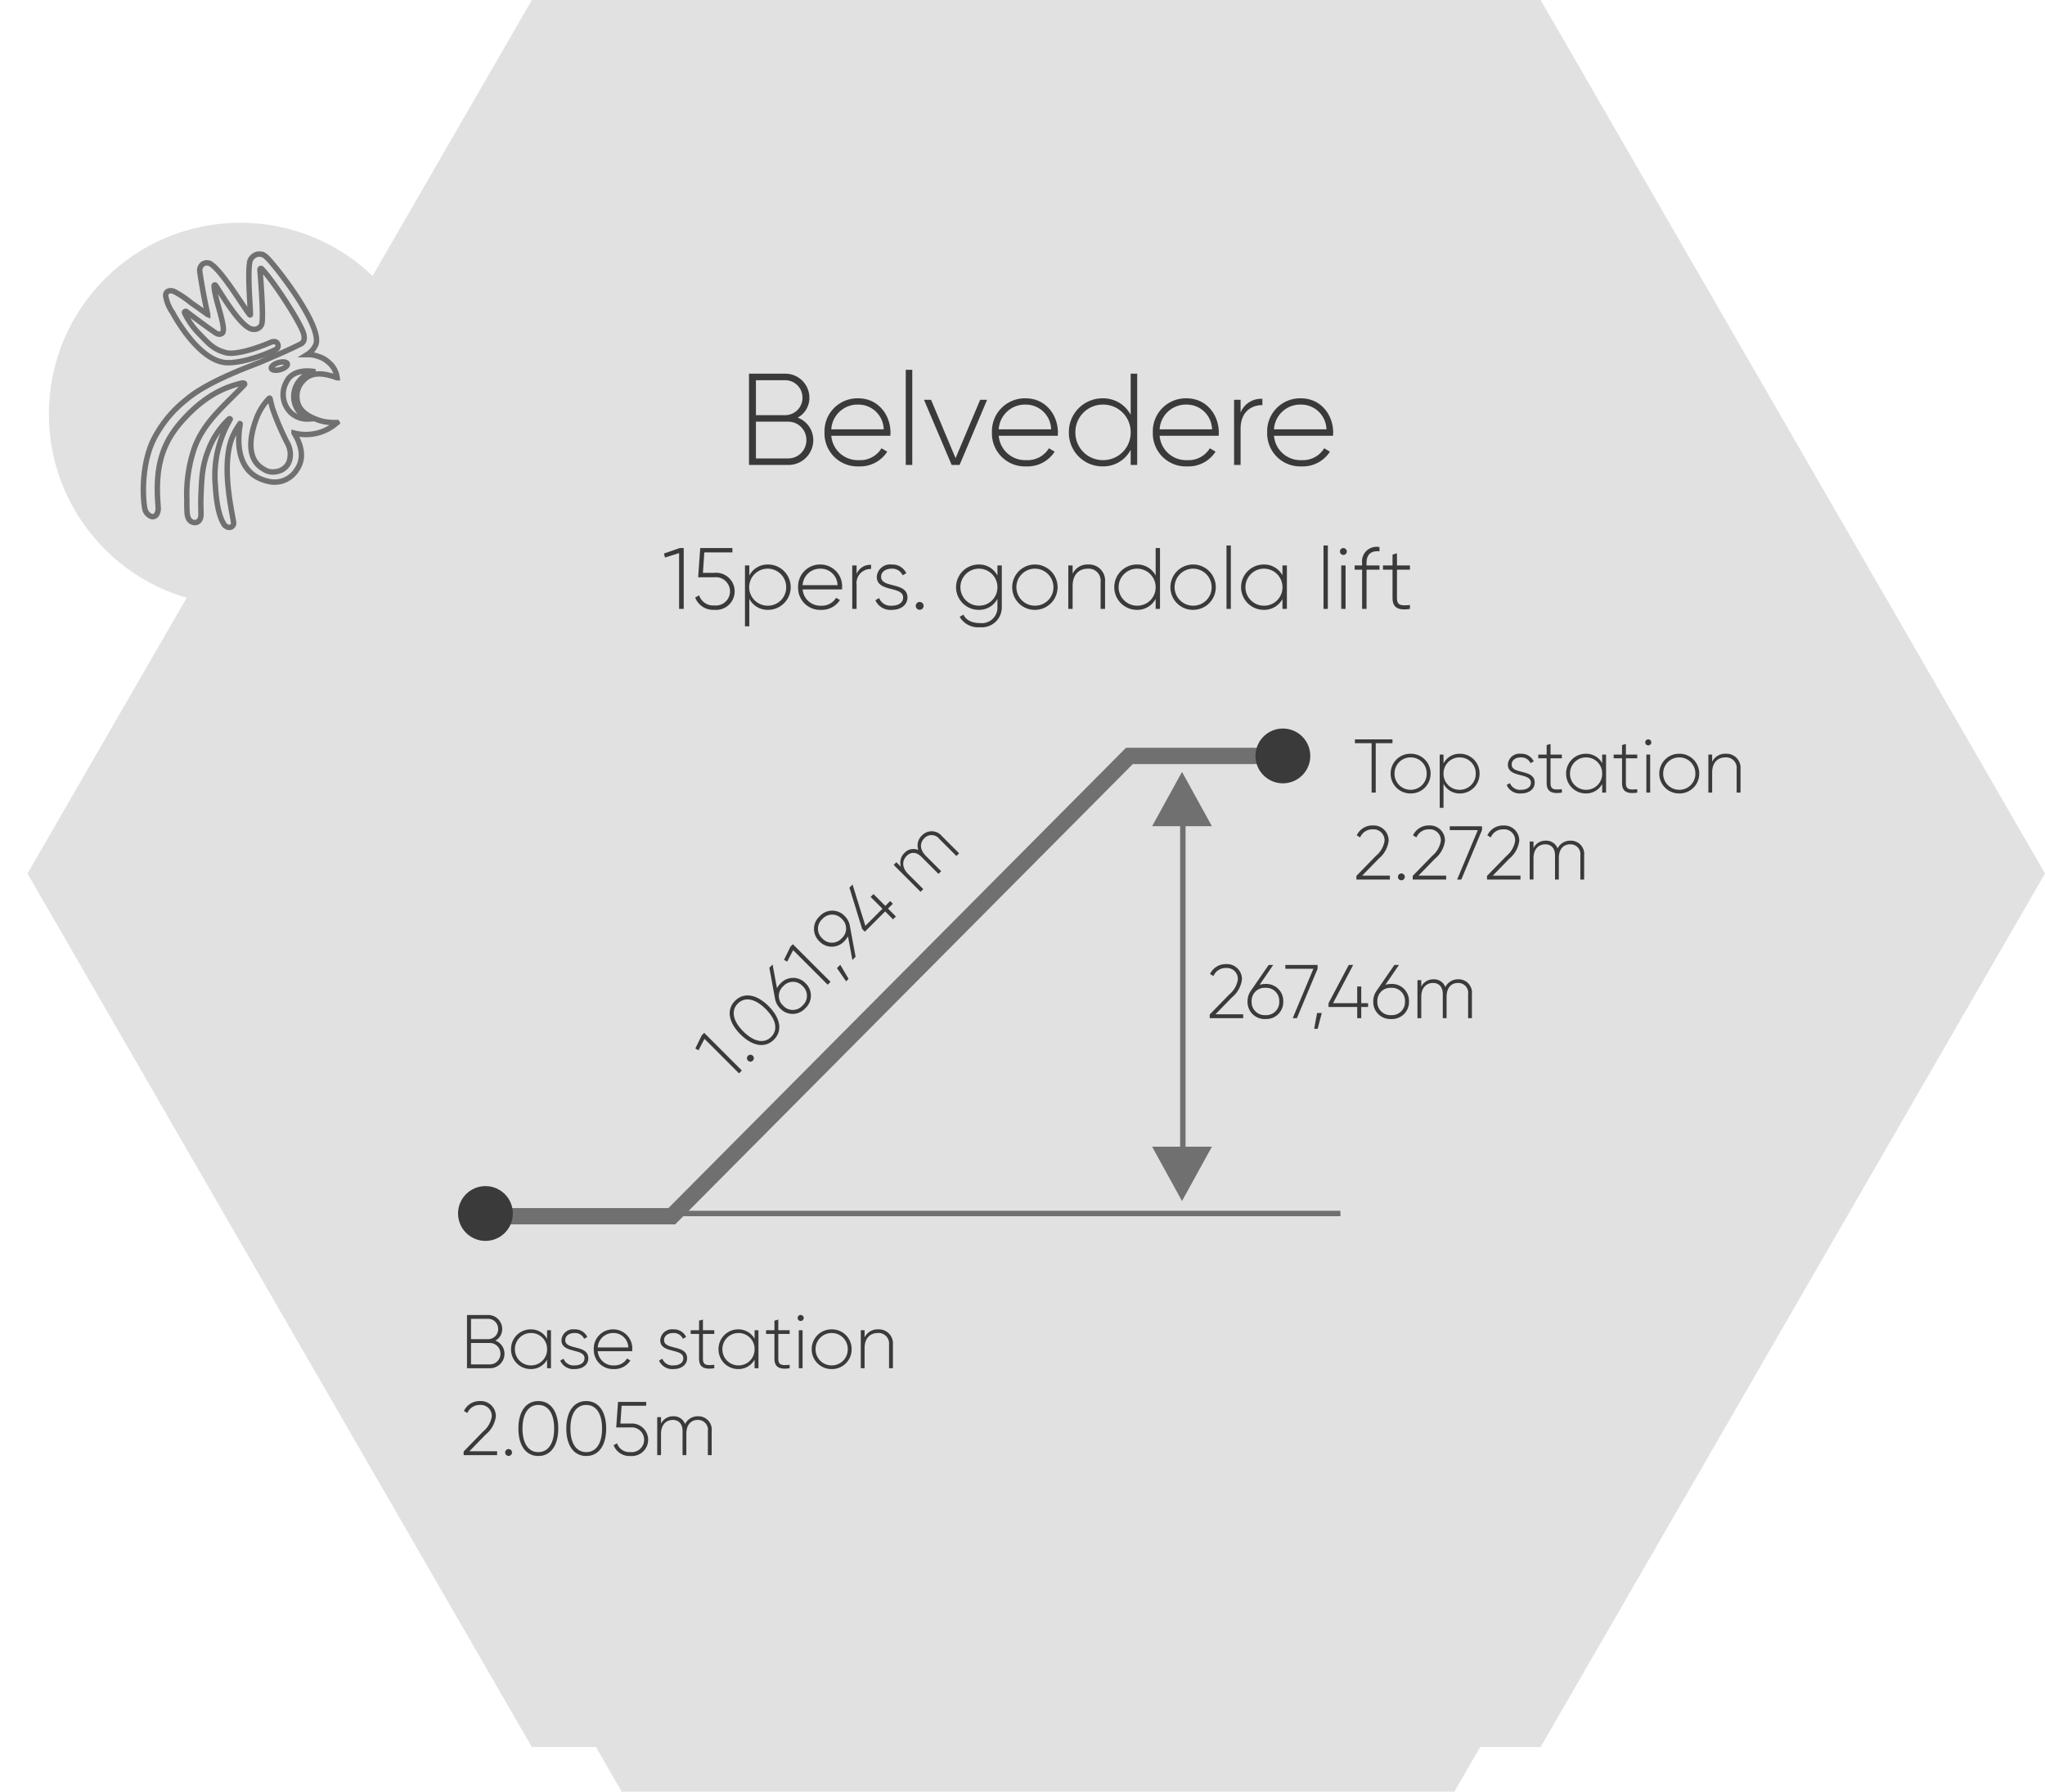 <svg xmlns="http://www.w3.org/2000/svg" xmlns:xlink="http://www.w3.org/1999/xlink" width="376.4" height="329.814" viewBox="0 0 376.4 329.814">
  <defs>
    <filter id="Ellipse_38" x="0" y="32.007" width="88.436" height="88.436" filterUnits="userSpaceOnUse">
      <feOffset dy="3" input="SourceAlpha"/>
      <feGaussianBlur stdDeviation="3" result="blur"/>
      <feFlood flood-opacity="0.161"/>
      <feComposite operator="in" in2="blur"/>
      <feComposite in="SourceGraphic"/>
    </filter>
  </defs>
  <g id="Gruppe_461" data-name="Gruppe 461" transform="translate(-1190.941 -735.874)">
    <path id="Pfad_871" data-name="Pfad 871" d="M344.719,52.918H159.048l-92.835,160.8,92.835,160.8H344.719l92.835-160.8Z" transform="translate(1129.787 682.956)" fill="#e1e1e1"/>
    <g transform="matrix(1, 0, 0, 1, 1190.94, 735.87)" filter="url(#Ellipse_38)">
      <circle id="Ellipse_38-2" data-name="Ellipse 38" cx="35.218" cy="35.218" r="35.218" transform="translate(9 38.01)" fill="#e1e1e1"/>
    </g>
    <path id="Pfad_873" data-name="Pfad 873" d="M324.252,57.922H170.991L94.361,190.649l76.63,132.728h153.26l76.63-132.728Z" transform="translate(1134.379 742.312)" fill="#e1e1e1"/>
    <path id="Pfad_886" data-name="Pfad 886" d="M-44.244-8.712a4.1,4.1,0,0,0,2.16-3.672A4.42,4.42,0,0,0-46.5-16.8h-6.7V0h7.248a4.568,4.568,0,0,0,4.584-4.584A4.4,4.4,0,0,0-44.244-8.712ZM-46.5-15.6a3.186,3.186,0,0,1,3.144,3.216A3.186,3.186,0,0,1-46.5-9.168h-5.424V-15.6Zm.552,14.4h-5.976V-7.968h5.976a3.35,3.35,0,0,1,3.312,3.384A3.35,3.35,0,0,1-45.948-1.2Zm12.864-11.064A6.053,6.053,0,0,0-39.3-6,6.063,6.063,0,0,0-32.988.264a5.914,5.914,0,0,0,5.232-2.712l-1.056-.624A4.566,4.566,0,0,1-32.964-.888a4.885,4.885,0,0,1-5.088-4.488H-27.18c0-.192.024-.384.024-.576C-27.156-9.24-29.436-12.264-33.084-12.264Zm0,1.152a4.659,4.659,0,0,1,4.68,4.56h-9.648A4.837,4.837,0,0,1-33.084-11.112ZM-24.348,0h1.2V-17.52h-1.2Zm13.7-12L-15.18-1.248-19.692-12h-1.3L-15.9,0h1.464l5.064-12Zm8.376-.264A6.053,6.053,0,0,0-8.484-6,6.063,6.063,0,0,0-2.172.264,5.914,5.914,0,0,0,3.06-2.448L2-3.072A4.566,4.566,0,0,1-2.148-.888,4.885,4.885,0,0,1-7.236-5.376H3.636c0-.192.024-.384.024-.576C3.66-9.24,1.38-12.264-2.268-12.264Zm0,1.152a4.659,4.659,0,0,1,4.68,4.56H-7.236A4.837,4.837,0,0,1-2.268-11.112ZM17.052-16.8v7.584a5.686,5.686,0,0,0-5.16-3.048A6.182,6.182,0,0,0,5.676-6,6.182,6.182,0,0,0,11.892.264a5.686,5.686,0,0,0,5.16-3.048V0h1.2V-16.8ZM11.964-.888A5.05,5.05,0,0,1,6.876-6a5.05,5.05,0,0,1,5.088-5.112A5.05,5.05,0,0,1,17.052-6,5.05,5.05,0,0,1,11.964-.888ZM27.348-12.264A6.053,6.053,0,0,0,21.132-6,6.063,6.063,0,0,0,27.444.264a5.914,5.914,0,0,0,5.232-2.712L31.62-3.072A4.566,4.566,0,0,1,27.468-.888,4.885,4.885,0,0,1,22.38-5.376H33.252c0-.192.024-.384.024-.576C33.276-9.24,31-12.264,27.348-12.264Zm0,1.152a4.659,4.659,0,0,1,4.68,4.56H22.38A4.837,4.837,0,0,1,27.348-11.112Zm9.936,1.464V-12h-1.2V0h1.2V-6.672c0-3.072,1.944-4.344,4.008-4.344v-1.152A4.038,4.038,0,0,0,37.284-9.648ZM48.4-12.264A6.053,6.053,0,0,0,42.18-6,6.063,6.063,0,0,0,48.492.264a5.914,5.914,0,0,0,5.232-2.712l-1.056-.624A4.566,4.566,0,0,1,48.516-.888a4.885,4.885,0,0,1-5.088-4.488H54.3c0-.192.024-.384.024-.576C54.324-9.24,52.044-12.264,48.4-12.264Zm0,1.152a4.659,4.659,0,0,1,4.68,4.56H43.428A4.837,4.837,0,0,1,48.4-11.112Z" transform="translate(1382 821.464)" fill="#3a3a3a"/>
    <path id="Pfad_887" data-name="Pfad 887" d="M79.064,3.8,76.136,4.808l.208.736,2.592-.816V15h.848V3.8Zm6.368,4.56H83.32l.256-3.76h5.168V3.8h-5.92L82.44,9.176h2.992a2.606,2.606,0,1,1,0,5.184A2.724,2.724,0,0,1,82.616,12.5l-.72.416a3.552,3.552,0,0,0,3.536,2.256,3.422,3.422,0,1,0,0-6.816ZM95.3,6.824a3.791,3.791,0,0,0-3.44,2.032V7h-.8V18.2h.8V13.144a3.791,3.791,0,0,0,3.44,2.032,4.176,4.176,0,0,0,0-8.352Zm-.048,7.584A3.408,3.408,0,1,1,98.648,11,3.367,3.367,0,0,1,95.256,14.408Zm9.728-7.584A4.035,4.035,0,0,0,100.84,11a4.042,4.042,0,0,0,4.208,4.176,3.942,3.942,0,0,0,3.488-1.808l-.7-.416a3.044,3.044,0,0,1-2.768,1.456,3.257,3.257,0,0,1-3.392-2.992h7.248c0-.128.016-.256.016-.384A4.007,4.007,0,0,0,104.984,6.824Zm0,.768a3.106,3.106,0,0,1,3.12,3.04h-6.432A3.225,3.225,0,0,1,104.984,7.592Zm6.624.976V7h-.8v8h.8V10.552a2.59,2.59,0,0,1,2.672-2.9V6.888A2.692,2.692,0,0,0,111.608,8.568Zm4.512.528c0-.96.88-1.5,1.92-1.5a2.09,2.09,0,0,1,2.048,1.216l.672-.384a2.827,2.827,0,0,0-2.72-1.6A2.442,2.442,0,0,0,115.32,9.1c0,2.88,4.848,1.632,4.848,3.808,0,1.008-.944,1.5-2.064,1.5A2.283,2.283,0,0,1,115.752,13l-.688.4a3.011,3.011,0,0,0,3.04,1.776c1.712,0,2.864-.96,2.864-2.272C120.968,9.976,116.12,11.24,116.12,9.1Zm7.1,6.064a.72.72,0,1,0,0-1.44.72.72,0,1,0,0,1.44ZM137.528,7V8.856a3.791,3.791,0,0,0-3.44-2.032,4.176,4.176,0,0,0,0,8.352,3.791,3.791,0,0,0,3.44-2.032v1.472a2.862,2.862,0,0,1-3.184,2.992c-1.76,0-2.656-.7-3.072-1.552l-.7.4a3.94,3.94,0,0,0,3.776,1.92,3.679,3.679,0,0,0,3.984-3.76V7Zm-3.392,7.408A3.408,3.408,0,1,1,137.528,11,3.367,3.367,0,0,1,134.136,14.408Zm10.32.768A4.176,4.176,0,1,0,140.248,11,4.142,4.142,0,0,0,144.456,15.176Zm0-.768A3.408,3.408,0,1,1,147.832,11,3.367,3.367,0,0,1,144.456,14.408Zm9.776-7.584a3.013,3.013,0,0,0-2.864,1.7V7h-.8v8h.8V10.776c0-2.16,1.232-3.184,2.8-3.184a2.208,2.208,0,0,1,2.352,2.432V15h.816V10.024A2.949,2.949,0,0,0,154.232,6.824ZM166.648,3.8V8.856a3.791,3.791,0,0,0-3.44-2.032,4.176,4.176,0,0,0,0,8.352,3.791,3.791,0,0,0,3.44-2.032V15h.8V3.8Zm-3.392,10.608A3.408,3.408,0,1,1,166.648,11,3.367,3.367,0,0,1,163.256,14.408Zm10.32.768A4.176,4.176,0,1,0,169.368,11,4.142,4.142,0,0,0,173.576,15.176Zm0-.768A3.408,3.408,0,1,1,176.952,11,3.367,3.367,0,0,1,173.576,14.408Zm6.112.592h.8V3.32h-.8Zm10.3-8V8.808a3.847,3.847,0,0,0-3.44-1.984,4.176,4.176,0,0,0,0,8.352,3.847,3.847,0,0,0,3.44-1.984V15h.816V7Zm-3.376,7.408A3.408,3.408,0,1,1,189.992,11,3.367,3.367,0,0,1,186.616,14.408ZM197.544,15h.8V3.32h-.8Zm3.664-9.936a.632.632,0,1,0-.64-.64A.642.642,0,0,0,201.208,5.064Zm-.4,9.936h.8V7h-.8Zm7.04-10.608V3.624a2.671,2.671,0,0,0-3.2,2.944V7h-1.376v.784h1.376V15h.816V7.784h2.384V7h-2.384V6.568C205.464,5.016,206.216,4.264,207.848,4.392Zm5.6,3.392V7h-2.384V4.76l-.816.24V7h-1.76v.784h1.76v5.2c0,1.824,1.1,2.336,3.2,2.016v-.72c-1.632.144-2.384.112-2.384-1.3v-5.2Z" transform="translate(1237 832.964)" fill="#3a3a3a"/>
    <path id="Pfad_891" data-name="Pfad 891" d="M6.44-5.082A2.39,2.39,0,0,0,7.7-7.224,2.578,2.578,0,0,0,5.124-9.8H1.218V0H5.446A2.665,2.665,0,0,0,8.12-2.674,2.57,2.57,0,0,0,6.44-5.082ZM5.124-9.1A1.859,1.859,0,0,1,6.958-7.224,1.859,1.859,0,0,1,5.124-5.348H1.96V-9.1ZM5.446-.7H1.96V-4.648H5.446A1.954,1.954,0,0,1,7.378-2.674,1.954,1.954,0,0,1,5.446-.7ZM15.96-7v1.582a3.366,3.366,0,0,0-3.01-1.736A3.615,3.615,0,0,0,9.324-3.5,3.615,3.615,0,0,0,12.95.154a3.366,3.366,0,0,0,3.01-1.736V0h.714V-7ZM13.006-.518A2.946,2.946,0,0,1,10.038-3.5a2.946,2.946,0,0,1,2.968-2.982A2.934,2.934,0,0,1,15.96-3.5,2.934,2.934,0,0,1,13.006-.518Zm6.3-4.648c0-.84.77-1.316,1.68-1.316a1.829,1.829,0,0,1,1.792,1.064l.588-.336a2.474,2.474,0,0,0-2.38-1.4,2.137,2.137,0,0,0-2.38,1.988c0,2.52,4.242,1.428,4.242,3.332,0,.882-.826,1.316-1.806,1.316A2,2,0,0,1,18.984-1.75l-.6.35A2.635,2.635,0,0,0,21.042.154c1.5,0,2.506-.84,2.506-1.988C23.548-4.4,19.306-3.29,19.306-5.166Zm8.876-1.988A3.531,3.531,0,0,0,24.556-3.5,3.537,3.537,0,0,0,28.238.154,3.45,3.45,0,0,0,31.29-1.428l-.616-.364A2.663,2.663,0,0,1,28.252-.518a2.85,2.85,0,0,1-2.968-2.618h6.342c0-.112.014-.224.014-.336A3.506,3.506,0,0,0,28.182-7.154Zm0,.672a2.718,2.718,0,0,1,2.73,2.66H25.284A2.822,2.822,0,0,1,28.182-6.482Zm9.31,1.316c0-.84.77-1.316,1.68-1.316a1.829,1.829,0,0,1,1.792,1.064l.588-.336a2.474,2.474,0,0,0-2.38-1.4,2.137,2.137,0,0,0-2.38,1.988c0,2.52,4.242,1.428,4.242,3.332,0,.882-.826,1.316-1.806,1.316A2,2,0,0,1,37.17-1.75l-.6.35A2.635,2.635,0,0,0,39.228.154c1.5,0,2.506-.84,2.506-1.988C41.734-4.4,37.492-3.29,37.492-5.166Zm9.24-1.148V-7H44.646V-8.96l-.714.21V-7h-1.54v.686h1.54v4.55c0,1.6.966,2.044,2.8,1.764V-.63c-1.428.126-2.086.1-2.086-1.134v-4.55ZM54.152-7v1.582a3.366,3.366,0,0,0-3.01-1.736A3.615,3.615,0,0,0,47.516-3.5,3.615,3.615,0,0,0,51.142.154a3.366,3.366,0,0,0,3.01-1.736V0h.714V-7ZM51.2-.518A2.946,2.946,0,0,1,48.23-3.5,2.946,2.946,0,0,1,51.2-6.482,2.934,2.934,0,0,1,54.152-3.5,2.934,2.934,0,0,1,51.2-.518Zm9.408-5.8V-7H58.52V-8.96l-.714.21V-7h-1.54v.686h1.54v4.55c0,1.6.966,2.044,2.8,1.764V-.63c-1.428.126-2.086.1-2.086-1.134v-4.55Zm2.03-2.38a.562.562,0,0,0,.56-.56.559.559,0,0,0-.56-.546.559.559,0,0,0-.56.546A.562.562,0,0,0,62.636-8.694ZM62.286,0h.7V-7h-.7Zm6.062.154A3.624,3.624,0,0,0,72.016-3.5a3.624,3.624,0,0,0-3.668-3.654A3.628,3.628,0,0,0,64.666-3.5,3.628,3.628,0,0,0,68.348.154Zm0-.672A2.946,2.946,0,0,1,65.38-3.5a2.946,2.946,0,0,1,2.968-2.982A2.934,2.934,0,0,1,71.3-3.5,2.934,2.934,0,0,1,68.348-.518ZM76.9-7.154A2.636,2.636,0,0,0,74.4-5.67V-7h-.7V0h.7V-3.7c0-1.89,1.078-2.786,2.45-2.786A1.932,1.932,0,0,1,78.9-4.354V0h.714V-4.354A2.581,2.581,0,0,0,76.9-7.154ZM.6,16h6.16v-.714h-5.1L4.7,12.164a5.068,5.068,0,0,0,1.834-3.3A2.765,2.765,0,0,0,3.626,6.046,3.177,3.177,0,0,0,.658,7.866l.63.378A2.438,2.438,0,0,1,3.626,6.76a2.02,2.02,0,0,1,2.156,2.1A4.454,4.454,0,0,1,4.2,11.632l-3.6,3.7Zm8.274.14a.63.63,0,1,0,0-1.26.63.63,0,1,0,0,1.26Zm5.474.014c2.352,0,3.668-2.03,3.668-5.054S16.7,6.046,14.35,6.046s-3.668,2.03-3.668,5.054S12,16.154,14.35,16.154Zm0-.714c-1.82,0-2.912-1.6-2.912-4.34S12.53,6.76,14.35,6.76s2.912,1.6,2.912,4.34S16.17,15.44,14.35,15.44Zm8.82.714c2.352,0,3.668-2.03,3.668-5.054S25.522,6.046,23.17,6.046,19.5,8.076,19.5,11.1,20.818,16.154,23.17,16.154Zm0-.714c-1.82,0-2.912-1.6-2.912-4.34S21.35,6.76,23.17,6.76s2.912,1.6,2.912,4.34S24.99,15.44,23.17,15.44ZM31.3,10.19H29.456L29.68,6.9H34.2V6.2h-5.18l-.336,4.7H31.3a2.281,2.281,0,1,1,0,4.536,2.384,2.384,0,0,1-2.464-1.624l-.63.364A3.108,3.108,0,0,0,31.3,16.154a2.994,2.994,0,1,0,0-5.964Zm12.4-1.344a2.551,2.551,0,0,0-2.338,1.428,2.215,2.215,0,0,0-2.184-1.428A2.444,2.444,0,0,0,36.932,10.2V9h-.7v7h.7V12.094c0-1.792,1.022-2.576,2.17-2.576,1.078,0,1.792.714,1.792,2.044V16h.7V12.094c0-1.792.924-2.576,2.1-2.576a1.811,1.811,0,0,1,1.862,2.044V16h.7V11.562A2.452,2.452,0,0,0,43.708,8.846Z" transform="translate(1275.676 987.742)" fill="#3a3a3a"/>
    <path id="Pfad_890" data-name="Pfad 890" d="M7.238-9.8H.322v.7H3.4V0h.756V-9.1h3.08ZM10.584.154A3.624,3.624,0,0,0,14.252-3.5a3.624,3.624,0,0,0-3.668-3.654A3.628,3.628,0,0,0,6.9-3.5,3.628,3.628,0,0,0,10.584.154Zm0-.672A2.946,2.946,0,0,1,7.616-3.5a2.946,2.946,0,0,1,2.968-2.982A2.934,2.934,0,0,1,13.538-3.5,2.934,2.934,0,0,1,10.584-.518Zm9.058-6.636a3.317,3.317,0,0,0-3.01,1.778V-7h-.7V2.8h.7V-1.624A3.317,3.317,0,0,0,19.642.154,3.606,3.606,0,0,0,23.268-3.5,3.606,3.606,0,0,0,19.642-7.154ZM19.6-.518A2.946,2.946,0,0,1,16.632-3.5,2.946,2.946,0,0,1,19.6-6.482,2.946,2.946,0,0,1,22.568-3.5,2.946,2.946,0,0,1,19.6-.518Zm9.576-4.648c0-.84.77-1.316,1.68-1.316a1.829,1.829,0,0,1,1.792,1.064l.588-.336a2.474,2.474,0,0,0-2.38-1.4,2.137,2.137,0,0,0-2.38,1.988c0,2.52,4.242,1.428,4.242,3.332,0,.882-.826,1.316-1.806,1.316A2,2,0,0,1,28.854-1.75l-.6.35A2.635,2.635,0,0,0,30.912.154c1.5,0,2.506-.84,2.506-1.988C33.418-4.4,29.176-3.29,29.176-5.166Zm9.24-1.148V-7H36.33V-8.96l-.714.21V-7h-1.54v.686h1.54v4.55c0,1.6.966,2.044,2.8,1.764V-.63c-1.428.126-2.086.1-2.086-1.134v-4.55ZM45.836-7v1.582a3.366,3.366,0,0,0-3.01-1.736A3.615,3.615,0,0,0,39.2-3.5,3.615,3.615,0,0,0,42.826.154a3.366,3.366,0,0,0,3.01-1.736V0h.714V-7ZM42.882-.518A2.946,2.946,0,0,1,39.914-3.5a2.946,2.946,0,0,1,2.968-2.982A2.934,2.934,0,0,1,45.836-3.5,2.934,2.934,0,0,1,42.882-.518Zm9.408-5.8V-7H50.2V-8.96l-.714.21V-7H47.95v.686h1.54v4.55c0,1.6.966,2.044,2.8,1.764V-.63C50.862-.5,50.2-.532,50.2-1.764v-4.55Zm2.03-2.38a.562.562,0,0,0,.56-.56.559.559,0,0,0-.56-.546.559.559,0,0,0-.56.546A.562.562,0,0,0,54.32-8.694ZM53.97,0h.7V-7h-.7Zm6.062.154A3.624,3.624,0,0,0,63.7-3.5a3.624,3.624,0,0,0-3.668-3.654A3.628,3.628,0,0,0,56.35-3.5,3.628,3.628,0,0,0,60.032.154Zm0-.672A2.946,2.946,0,0,1,57.064-3.5a2.946,2.946,0,0,1,2.968-2.982A2.934,2.934,0,0,1,62.986-3.5,2.934,2.934,0,0,1,60.032-.518Zm8.554-6.636A2.636,2.636,0,0,0,66.08-5.67V-7h-.7V0h.7V-3.7c0-1.89,1.078-2.786,2.45-2.786a1.932,1.932,0,0,1,2.058,2.128V0H71.3V-4.354A2.581,2.581,0,0,0,68.586-7.154ZM.6,16h6.16v-.714h-5.1L4.7,12.164a5.068,5.068,0,0,0,1.834-3.3A2.765,2.765,0,0,0,3.626,6.046,3.177,3.177,0,0,0,.658,7.866l.63.378A2.438,2.438,0,0,1,3.626,6.76a2.02,2.02,0,0,1,2.156,2.1A4.454,4.454,0,0,1,4.2,11.632l-3.6,3.7Zm8.274.14a.63.63,0,1,0,0-1.26.63.63,0,1,0,0,1.26ZM10.962,16h6.16v-.714h-5.1l3.038-3.122A5.068,5.068,0,0,0,16.9,8.86a2.765,2.765,0,0,0-2.912-2.814,3.177,3.177,0,0,0-2.968,1.82l.63.378A2.438,2.438,0,0,1,13.986,6.76a2.02,2.02,0,0,1,2.156,2.1,4.454,4.454,0,0,1-1.582,2.772l-3.6,3.7ZM17.78,6.2v.7h5.166L19.138,16h.77l3.808-9.1V6.2ZM24.64,16H30.8v-.714H25.7l3.038-3.122a5.068,5.068,0,0,0,1.834-3.3,2.765,2.765,0,0,0-2.912-2.814A3.177,3.177,0,0,0,24.7,7.866l.63.378A2.438,2.438,0,0,1,27.664,6.76a2.02,2.02,0,0,1,2.156,2.1,4.454,4.454,0,0,1-1.582,2.772l-3.6,3.7ZM39.97,8.846a2.551,2.551,0,0,0-2.338,1.428,2.215,2.215,0,0,0-2.184-1.428A2.444,2.444,0,0,0,33.194,10.2V9h-.7v7h.7V12.094c0-1.792,1.022-2.576,2.17-2.576,1.078,0,1.792.714,1.792,2.044V16h.7V12.094c0-1.792.924-2.576,2.1-2.576a1.811,1.811,0,0,1,1.862,2.044V16h.7V11.562A2.452,2.452,0,0,0,39.97,8.846Z" transform="translate(1440 881.781)" fill="#3a3a3a"/>
    <path id="Pfad_888" data-name="Pfad 888" d="M-27.636-9.8l-2.562.882.182.644,2.268-.714V0h.742V-9.8ZM-24.29.14a.627.627,0,0,0,.63-.63.627.627,0,0,0-.63-.63.619.619,0,0,0-.63.63A.619.619,0,0,0-24.29.14Zm5.474.014c2.352,0,3.668-2.03,3.668-5.054s-1.316-5.054-3.668-5.054-3.668,2.03-3.668,5.054S-21.168.154-18.816.154Zm0-.714c-1.82,0-2.912-1.6-2.912-4.34s1.092-4.34,2.912-4.34S-15.9-7.644-15.9-4.9-17-.56-18.816-.56Zm8.162-5.74a3.758,3.758,0,0,0-1.064.154L-9.212-9.8h-.84l-3.29,4.774a3.325,3.325,0,0,0-.6,1.96,3.128,3.128,0,0,0,3.29,3.22,3.128,3.128,0,0,0,3.29-3.22A3.132,3.132,0,0,0-10.654-6.3Zm0,5.74a2.388,2.388,0,0,1-2.534-2.506,2.392,2.392,0,0,1,2.534-2.52,2.4,2.4,0,0,1,2.548,2.52A2.4,2.4,0,0,1-10.654-.56Zm6.1-9.24-2.562.882.182.644,2.268-.714V0h.742V-9.8ZM-.434-.952H-1.3L-1.834,1.96h.644ZM6.482-6.734a3.128,3.128,0,0,0-3.29-3.22A3.128,3.128,0,0,0-.1-6.734,3.132,3.132,0,0,0,3.192-3.5,3.857,3.857,0,0,0,4.27-3.654L1.764,0H2.6L5.88-4.774A3.325,3.325,0,0,0,6.482-6.734Zm-5.824,0A2.388,2.388,0,0,1,3.192-9.24,2.4,2.4,0,0,1,5.74-6.734a2.4,2.4,0,0,1-2.548,2.52A2.392,2.392,0,0,1,.658-6.734ZM14.35-2.758H13.09v-3.08h-.742v3.08H7.9L11.606-9.8h-.812L7.07-2.758v.7h5.278V0h.742V-2.058h1.26Zm12.642-4.4a2.551,2.551,0,0,0-2.338,1.428A2.215,2.215,0,0,0,22.47-7.154,2.444,2.444,0,0,0,20.216-5.8V-7h-.7V0h.7V-3.906c0-1.792,1.022-2.576,2.17-2.576,1.078,0,1.792.714,1.792,2.044V0h.7V-3.906c0-1.792.924-2.576,2.1-2.576A1.811,1.811,0,0,1,28.84-4.438V0h.7V-4.438A2.452,2.452,0,0,0,26.992-7.154Z" transform="translate(1346.582 913.84) rotate(-45)" fill="#3a3a3a"/>
    <path id="Pfad_889" data-name="Pfad 889" d="M.6,0h6.16V-.714h-5.1L4.7-3.836a5.068,5.068,0,0,0,1.834-3.3A2.765,2.765,0,0,0,3.626-9.954,3.177,3.177,0,0,0,.658-8.134l.63.378A2.438,2.438,0,0,1,3.626-9.24a2.02,2.02,0,0,1,2.156,2.1A4.454,4.454,0,0,1,4.2-4.368L.6-.672ZM10.85-6.3a3.758,3.758,0,0,0-1.064.154L12.292-9.8h-.84L8.162-5.026a3.325,3.325,0,0,0-.6,1.96A3.128,3.128,0,0,0,10.85.154a3.128,3.128,0,0,0,3.29-3.22A3.132,3.132,0,0,0,10.85-6.3Zm0,5.74A2.388,2.388,0,0,1,8.316-3.066a2.392,2.392,0,0,1,2.534-2.52A2.4,2.4,0,0,1,13.4-3.066,2.4,2.4,0,0,1,10.85-.56ZM14.518-9.8v.7h5.166L15.876,0h.77l3.808-9.1v-.7ZM21.224-.952h-.868L19.824,1.96h.644ZM29.75-2.758H28.49v-3.08h-.742v3.08H23.3L27.006-9.8h-.812L22.47-2.758v.7h5.278V0h.742V-2.058h1.26ZM33.992-6.3a3.758,3.758,0,0,0-1.064.154L35.434-9.8h-.84L31.3-5.026a3.325,3.325,0,0,0-.6,1.96,3.128,3.128,0,0,0,3.29,3.22,3.128,3.128,0,0,0,3.29-3.22A3.132,3.132,0,0,0,33.992-6.3Zm0,5.74a2.388,2.388,0,0,1-2.534-2.506,2.392,2.392,0,0,1,2.534-2.52,2.4,2.4,0,0,1,2.548,2.52A2.4,2.4,0,0,1,33.992-.56Zm12.32-6.594a2.551,2.551,0,0,0-2.338,1.428A2.215,2.215,0,0,0,41.79-7.154,2.444,2.444,0,0,0,39.536-5.8V-7h-.7V0h.7V-3.906c0-1.792,1.022-2.576,2.17-2.576,1.078,0,1.792.714,1.792,2.044V0h.7V-3.906c0-1.792.924-2.576,2.1-2.576A1.811,1.811,0,0,1,48.16-4.438V0h.7V-4.438A2.452,2.452,0,0,0,46.312-7.154Z" transform="translate(1413 923.303)" fill="#3a3a3a"/>
    <g id="Gruppe_458" data-name="Gruppe 458" transform="translate(1275.75 869.982)">
      <line id="Linie_33" data-name="Linie 33" x2="157.367" transform="translate(4.54 89.276)" fill="none" stroke="#707070" stroke-width="1"/>
      <path id="Pfad_541" data-name="Pfad 541" d="M21507-9402.764h30.768L21622-9487.5h26.229" transform="translate(-21498.93 9492.544)" fill="none" stroke="#707070" stroke-width="3"/>
      <circle id="Ellipse_22" data-name="Ellipse 22" cx="5.044" cy="5.044" r="5.044" transform="translate(146.272 0)" fill="#3a3a3a"/>
      <circle id="Ellipse_23" data-name="Ellipse 23" cx="5.044" cy="5.044" r="5.044" transform="translate(-0.502 84.232)" fill="#3a3a3a"/>
    </g>
    <line id="Linie_59" data-name="Linie 59" y2="75.758" transform="translate(1408.654 879.464)" fill="none" stroke="#707070" stroke-width="1"/>
    <g id="Polygon_48" data-name="Polygon 48" transform="translate(1403 877.964)" fill="#707070">
      <path d="M 10.154 9.5 L 0.846 9.5 L 5.5 1.038 L 10.154 9.5 Z" stroke="none"/>
      <path d="M 5.5 2.075 L 1.691 9 L 9.309 9 L 5.5 2.075 M 5.5 0 L 11 10 L 0 10 L 5.5 0 Z" stroke="none" fill="#707070"/>
    </g>
    <g id="Polygon_51" data-name="Polygon 51" transform="translate(1414 956.964) rotate(180)" fill="#707070">
      <path d="M 10.154 9.5 L 0.846 9.5 L 5.5 1.038 L 10.154 9.5 Z" stroke="none"/>
      <path d="M 5.5 2.075 L 1.691 9 L 9.309 9 L 5.5 2.075 M 5.5 0 L 11 10 L 0 10 L 5.5 0 Z" stroke="none" fill="#707070"/>
    </g>
    <path id="Pfad_872" data-name="Pfad 872" d="M178.865,156.135a4.654,4.654,0,0,1-1.024-5.685c1.272-2.908,5.343-1.994,5.343-1.994a4.593,4.593,0,0,0-3.692,3.085,4.493,4.493,0,0,0,.828,4.381,5.587,5.587,0,0,0,1.694,1.234,4.46,4.46,0,0,1-3.149-1.022m-.529,9.024a2.991,2.991,0,0,1-2.315,1.69,3.053,3.053,0,0,1-2.387-.5c-3.166-1.815-2.53-6.1-1.139-9.6a10.5,10.5,0,0,1,2.227-3.4.125.125,0,0,1,.083-.024.118.118,0,0,1,.065.057c.171.658.29,1.32.54,2.045a50.464,50.464,0,0,0,2.646,6.143,4.221,4.221,0,0,1,.281,3.589m-1.926-18.373c.811-.236,1.551-.143,1.652.207s-.473.825-1.284,1.061-1.55.144-1.652-.206.473-.825,1.284-1.061m10.326,11.027-.446-.028a7.872,7.872,0,0,1-2.2-.327c-2.2-.715-4.127-1.827-4.256-4.134a4.038,4.038,0,0,1,1.218-3.3c1.637-1.757,4.126-1.2,6.153-.46l.022,0a4.367,4.367,0,0,0-1.538-2.809,4.746,4.746,0,0,0-1.913-1.105,5.109,5.109,0,0,0-1.782-.342h-.3a4.216,4.216,0,0,0,1.572-1.755c1.544-3.405-8.11-15.542-9.145-16.272a1.75,1.75,0,0,0-1.884-.351,2.027,2.027,0,0,0-1.054,1.12c-.535,2.269.166,9.394.07,9.93,0,.021-.069.028-.084.013-.786-.807-5.092-8.138-7.29-9.432a1.366,1.366,0,0,0-1.419.112,1.47,1.47,0,0,0-.528,1.237c.377,2.679.888,5.3,1.464,7.979l0,.024-.042-.018c-.868-.628-1.812-1.3-2.986-2.105a17.73,17.73,0,0,0-3.16-2.117c-.437-.178-1.1-.215-1.377.206a.9.9,0,0,0-.157.625,7.515,7.515,0,0,0,1.273,3.081s4.432,8.52,9.557,9.169c2.371.3,6.829-1.1,9.36-2.368a.748.748,0,0,0,.41-1.063c-.323-.775-1.381-.23-1.381-.23-3.04,1.289-6.562,2.282-8.134,1.859-2.319-.615-3.178-1.7-4.769-3.322a14.259,14.259,0,0,1-2.813-3.937c-.1-.2-.031-.247.024-.3a.231.231,0,0,1,.285-.006c.1.063,3.41,2.6,5.006,3.664.448.327.866.589,1.269.466a1.3,1.3,0,0,0,.286-.132c.985-.7-1.405-6.315-1.468-8.7,0-.05-.021-.147.1-.188.1-.033.124-.005.147.023.6.735,4.592,7.878,6.856,8.113a1.5,1.5,0,0,0,1.666-.916c.377-1.174-.177-8.1-.318-9.959-.033-.433.267-.294.267-.294,1.94,1.879,7.668,10.583,7.836,12.322a1.849,1.849,0,0,1-.051.95,1.029,1.029,0,0,1-.46.556c-2.2,1.143-5.1,2.353-7.42,3.353v0c-1.126.506-9.658,3.43-13.721,6.933a21.844,21.844,0,0,0-5.474,6.313c-2.846,4.686-2.6,11.384-2.209,13.6a1.959,1.959,0,0,0,1.271,1.627c.787.112,1.112-.489,1.224-1.281.017-.116-.027-.776-.071-1.372-.491-7.193,1.124-11.3,4.725-15.249S166,151.4,169.63,150.557c0,0,.391-.1.526.052a.175.175,0,0,1-.006.249c-3.659,3.851-7.464,6.824-9.2,11.663a26.532,26.532,0,0,0-1.384,9.554c-.014.98,0,1.7.061,2.509,0,0,.068,1.462,1.229,1.624.8.115,1.227-.472,1.31-1.267.029-.268-.062-2.019-.014-3.313.129-3.4.2-5.75,1.325-8.612a15.134,15.134,0,0,1,3.866-5.876.16.16,0,0,1,.177-.016.073.073,0,0,1,.024.106,20.451,20.451,0,0,0-2.721,12.294c.164,2.759.58,5.393,1.517,6.916a1.269,1.269,0,0,0,.9.666.8.8,0,0,0,.937-.784c-.007-.9-2.46-10.226-.281-15.715a12.534,12.534,0,0,1,1.444-2.6c.013,0,.041.014.042.026.032.41-2.086,9.127,5.319,10.631a4.771,4.771,0,0,0,5.086-2.158c1.542-2.152.79-4.74-.491-6.769a8.632,8.632,0,0,0,7.364-1.452l.549-.449-.013-.025Z" transform="translate(1065.766 655.848)" fill="none" stroke="#707070" stroke-width="1"/>
  </g>
</svg>

